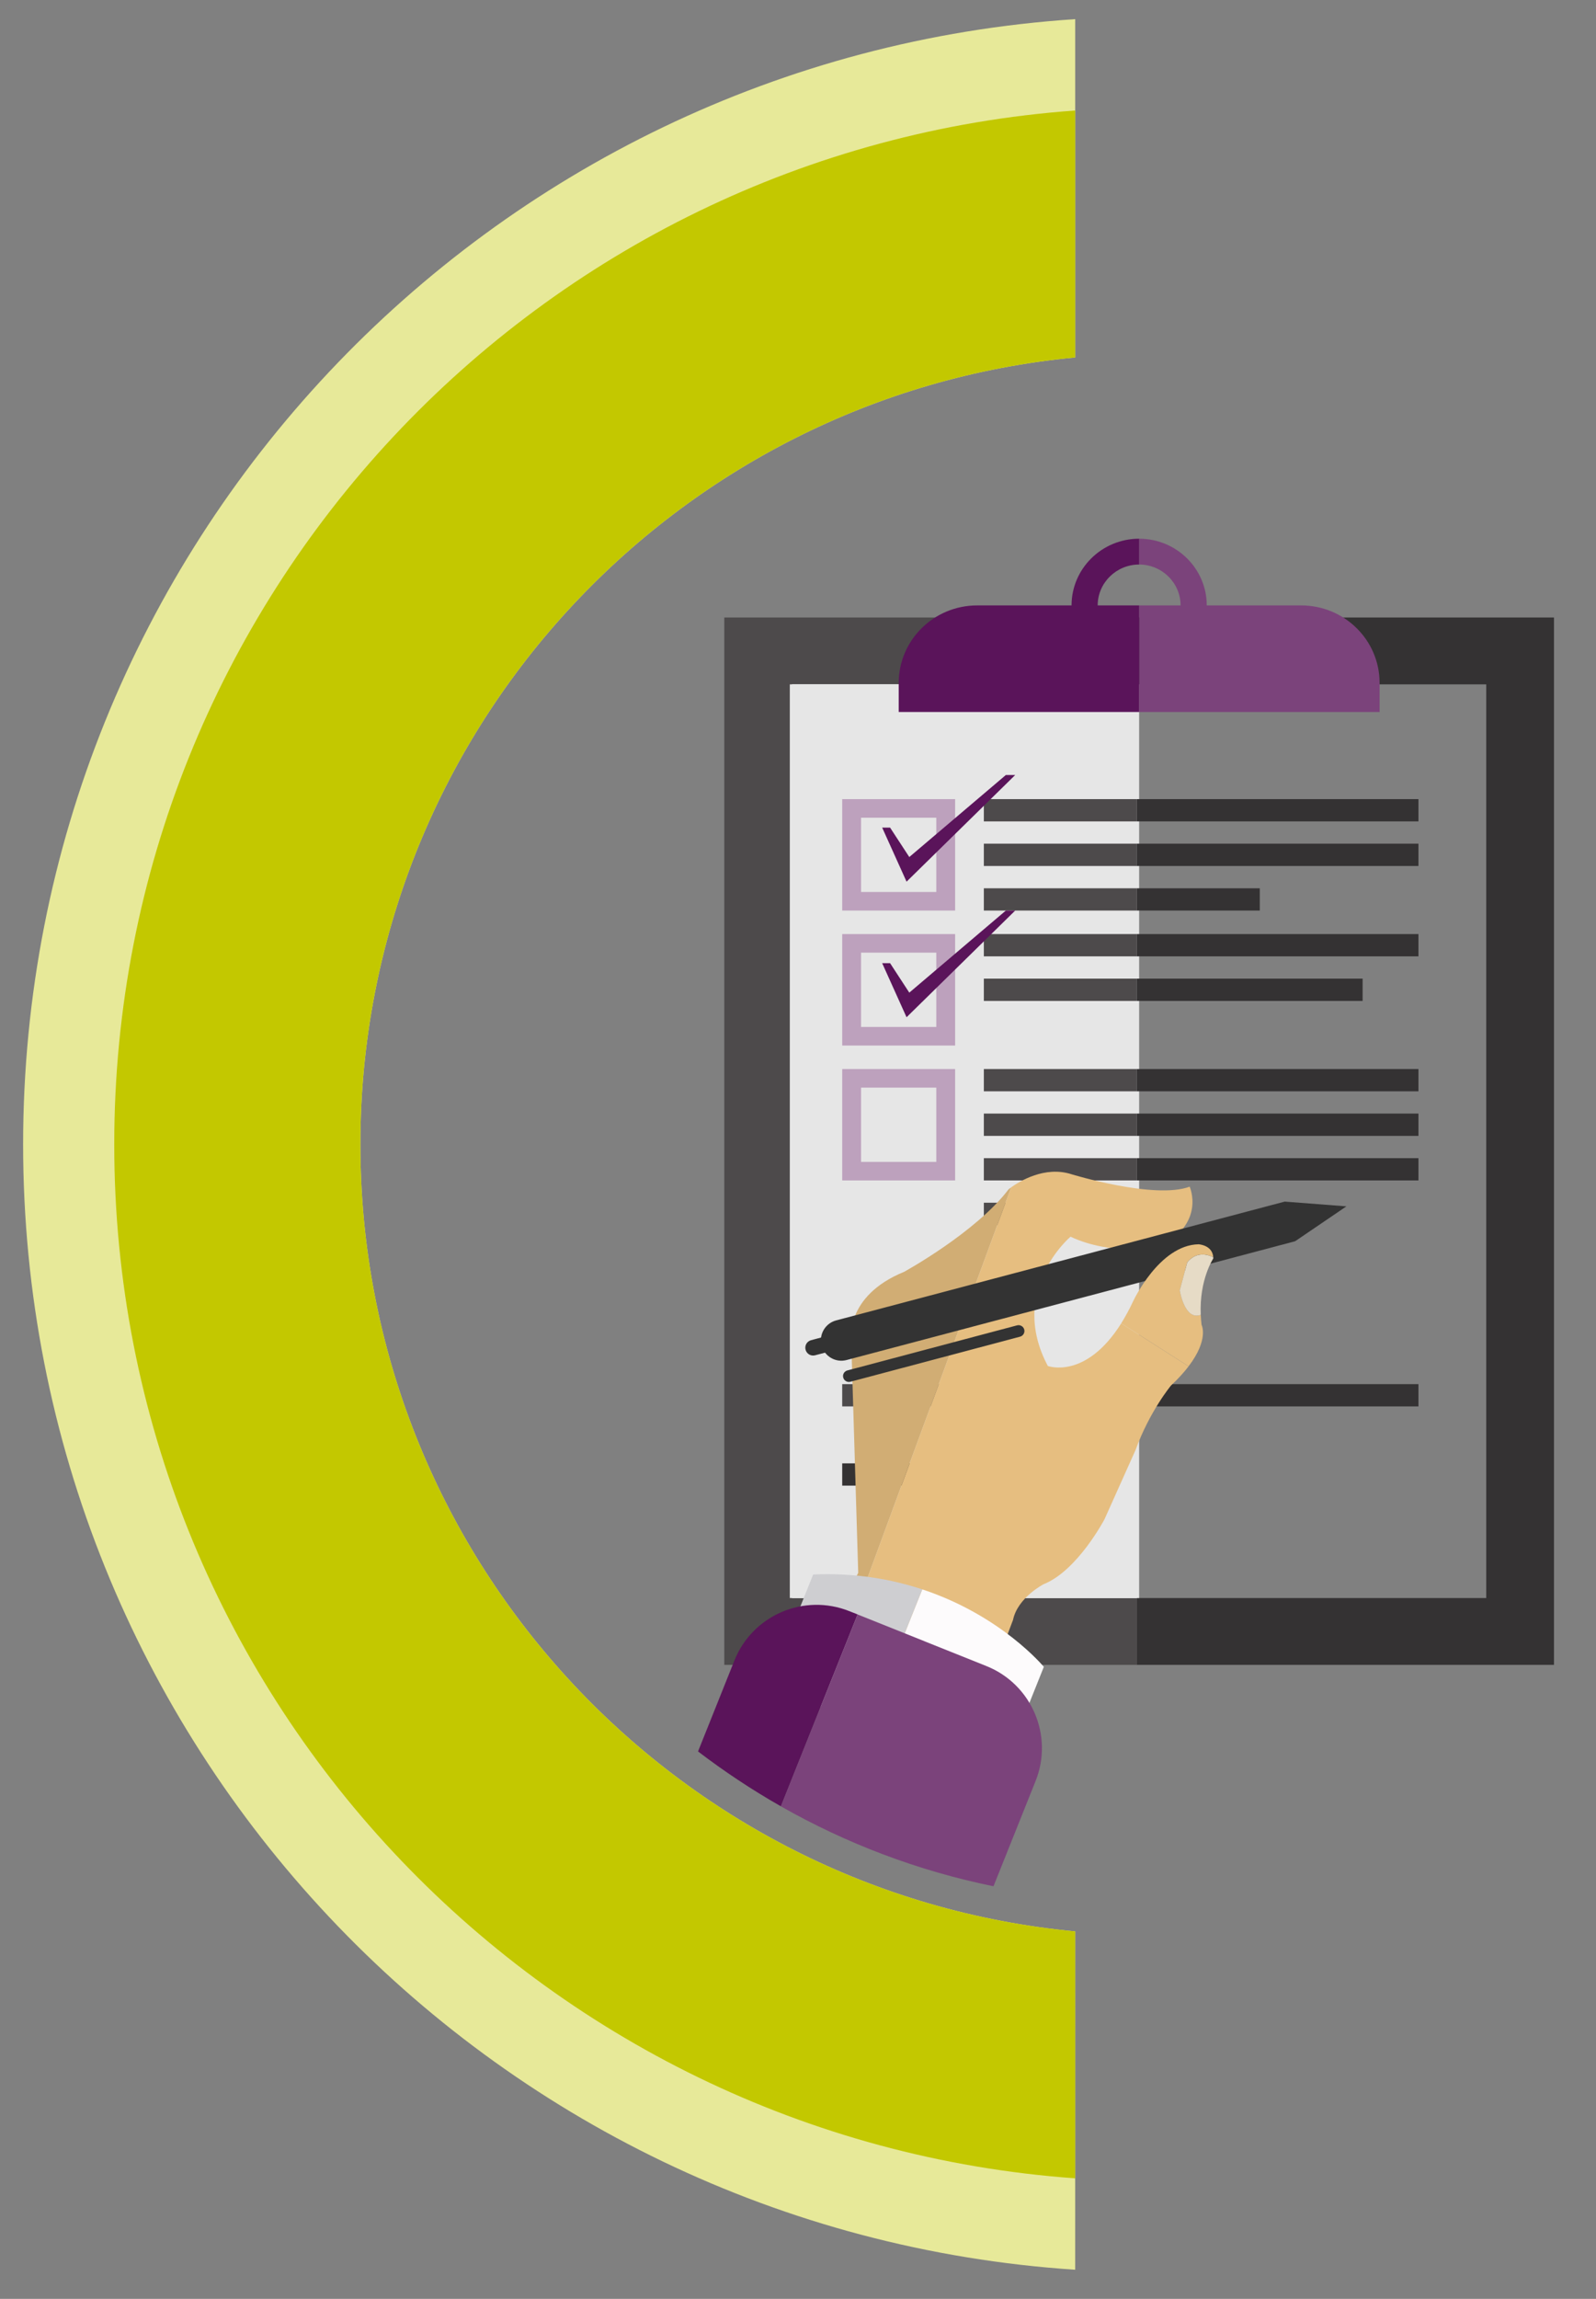 <?xml version="1.0" encoding="utf-8"?>
<!-- Generator: Adobe Illustrator 16.0.4, SVG Export Plug-In . SVG Version: 6.00 Build 0)  -->
<!DOCTYPE svg PUBLIC "-//W3C//DTD SVG 1.1//EN" "http://www.w3.org/Graphics/SVG/1.1/DTD/svg11.dtd">
<svg version="1.1" id="Ebene_1" xmlns="http://www.w3.org/2000/svg" xmlns:xlink="http://www.w3.org/1999/xlink" x="0px" y="0px"
	 width="86.834px" height="125px" viewBox="0 0 86.834 125" enable-background="new 0 0 86.834 125" xml:space="preserve">
<rect x="0" y="0" width="86.834" height="125" fill="#808080" stroke="none"/>
<g>
	<path fill="#E7E999" d="M58.499,105.018c-21.822-2.062-38.892-20.428-38.892-42.79c0-22.364,17.069-40.727,38.892-42.791V1.041
		C26.534,3.15,1.258,29.727,1.258,62.228c0,32.499,25.275,59.077,57.24,61.187L58.499,105.018L58.499,105.018z"/>
	<path fill="#C3C800" d="M58.499,105.018c-21.822-2.062-38.892-20.428-38.892-42.79c0-22.364,17.069-40.727,38.892-42.791V6.009
		C29.275,8.111,6.216,32.467,6.216,62.228s23.059,54.116,52.282,56.217L58.499,105.018L58.499,105.018z"/>
</g>
<g>
	<polygon fill="#4D4A4B" points="43.091,86.892 43.091,37.212 61.854,37.212 61.854,33.577 39.407,33.577 39.407,90.526 
		61.854,90.526 61.854,86.892 	"/>
	<polygon fill="#343233" points="84.548,33.577 61.854,33.577 61.854,37.212 80.862,37.212 80.862,86.892 61.854,86.892 
		61.854,90.526 84.548,90.526 	"/>
	<rect x="43.091" y="37.212" fill="#FFFFFF" width="18.764" height="49.68"/>
	<rect x="42.972" y="37.212" fill="#E6E6E6" width="19.006" height="49.68"/>
	<g>
		<path fill="#BDA1BD" d="M51.966,49.511h-6.143v-6.059h6.143V49.511z M46.847,48.501h4.094v-4.039h-4.094V48.501z"/>
	</g>
	<g>
		<path fill="#BDA1BD" d="M51.966,56.849h-6.143V50.79h6.143V56.849z M46.847,55.839h4.094V51.8h-4.094V55.839z"/>
	</g>
	<g>
		<path fill="#BDA1BD" d="M51.966,64.185h-6.143v-6.057h6.143V64.185z M46.847,63.177h4.094v-4.039h-4.094V63.177z"/>
	</g>
	<rect x="53.528" y="65.397" fill="#4D4A4B" width="7.098" height="1.213"/>
	<rect x="45.823" y="79.569" fill="#343233" width="7.098" height="1.211"/>
	<path fill="#7B437B" d="M75.06,37.134c0-2.326-1.91-4.215-4.271-4.215h-5.133c0-2-1.648-3.627-3.678-3.627v1.404
		c1.242,0,2.254,0.998,2.254,2.223h-2.254v5.795H75.06V37.134z"/>
	<path fill="#5A145A" d="M59.722,32.919c0-1.225,1.012-2.223,2.256-2.223v-1.404c-2.029,0-3.678,1.627-3.678,3.627h-5.133
		c-2.359,0-4.271,1.889-4.271,4.215v1.58h13.082v-5.795H59.722z"/>
	<rect x="61.854" y="43.452" fill="#343233" width="15.32" height="1.211"/>
	<rect x="53.528" y="43.452" fill="#4D4A4B" width="8.326" height="1.211"/>
	<rect x="53.528" y="45.874" fill="#4D4A4B" width="8.326" height="1.213"/>
	<rect x="61.854" y="45.874" fill="#343233" width="15.32" height="1.213"/>
	<rect x="53.528" y="58.128" fill="#4D4A4B" width="8.326" height="1.211"/>
	<rect x="61.854" y="58.128" fill="#343233" width="15.32" height="1.211"/>
	<rect x="61.854" y="60.55" fill="#343233" width="15.32" height="1.213"/>
	<rect x="53.528" y="60.55" fill="#4D4A4B" width="8.326" height="1.213"/>
	<rect x="61.854" y="62.974" fill="#343233" width="15.32" height="1.211"/>
	<rect x="53.528" y="62.974" fill="#4D4A4B" width="8.326" height="1.211"/>
	<rect x="61.854" y="75.261" fill="#343233" width="15.32" height="1.211"/>
	<rect x="45.823" y="75.261" fill="#4D4A4B" width="16.031" height="1.211"/>
	<rect x="61.854" y="50.79" fill="#343233" width="15.32" height="1.211"/>
	<rect x="53.528" y="50.79" fill="#4D4A4B" width="8.326" height="1.211"/>
	<rect x="53.528" y="53.212" fill="#4D4A4B" width="8.326" height="1.213"/>
	<rect x="61.854" y="53.212" fill="#343233" width="12.283" height="1.213"/>
	<rect x="61.854" y="48.3" fill="#343233" width="6.688" height="1.211"/>
	<rect x="53.528" y="48.3" fill="#4D4A4B" width="8.326" height="1.211"/>
	<g>
		<g>
			<path fill="#D1AD74" d="M44.888,89.126l1.805-3.605L46.312,72.88c0,0-0.367-2.4,2.877-3.725c0,0,3.908-2.141,5.688-4.49
				c0,0,0.053-0.041,0.139-0.105l-9.348,25.398L44.888,89.126z"/>
			<path fill="#E6BE80" d="M55.015,64.56c0.432-0.311,1.828-1.186,3.289-0.709c0,0,4.51,1.383,6.422,0.674
				c0,0,0.914,2.018-1.732,3.33c0,0-2.516,0.436-4.75-0.611c0,0-3.43,2.902-1.234,7.031c0,0,2.053,0.764,3.992-2.318l3.666,2.336
				c-0.24,0.316-0.553,0.664-0.957,1.043c0,0-1.168,1.406-1.93,3.51l-1.686,3.758c0,0-1.471,2.805-3.318,3.537
				c0,0-1.412,0.729-1.662,1.943l-3.223,8.506l-6.225-6.631L55.015,64.56z"/>
			<path fill="#FDFBFC" d="M56.792,90.634l-2.43,6.072l-7.152-2.861l2.969-7.424C54.497,87.851,56.792,90.634,56.792,90.634z"/>
			<path fill="#CECED1" d="M44.241,85.612c2.275-0.1,4.26,0.254,5.938,0.809l-2.969,7.424l-5.398-2.158L44.241,85.612z"/>
			<path fill="#5A145A" d="M39.958,90.288l-1.98,4.945c1.432,1.092,2.936,2.092,4.508,2.984l4.174-10.434l-0.445-0.176
				C43.747,86.62,40.944,87.819,39.958,90.288z"/>
			<path fill="#7B437B" d="M53.663,90.589l-7.004-2.805l-4.174,10.434c3.551,2.018,7.441,3.504,11.568,4.346l2.289-5.719
				C57.331,94.376,56.13,91.573,53.663,90.589z"/>
			<g>
				<g>
					<path fill="#333333" d="M44.349,73.692c-0.229,0.061-0.459-0.074-0.52-0.301l0,0c-0.061-0.227,0.074-0.459,0.301-0.52
						l0.717-0.191c0.227-0.061,0.461,0.076,0.52,0.303l0,0c0.061,0.227-0.072,0.457-0.299,0.52L44.349,73.692z"/>
					<path fill="#333333" d="M46.267,75.132c-0.17,0.045-0.344-0.057-0.389-0.227l0,0c-0.047-0.168,0.055-0.344,0.225-0.389
						l9.232-2.451c0.17-0.045,0.344,0.057,0.391,0.225l0,0c0.045,0.172-0.057,0.346-0.229,0.391L46.267,75.132z"/>
					<path fill="#333333" d="M45.491,71.796l24.396-6.457l-0.002-0.004l3.369,0.26l-2.795,1.9v-0.002L46.063,73.95
						c-0.596,0.16-1.205-0.195-1.363-0.791S44.897,71.956,45.491,71.796z"/>
				</g>
			</g>
			<path fill="#E6BE80" d="M61.649,70.759c0,0,1.416-3.059,3.561-3.102c0,0,0.752,0.039,0.799,0.699
				c-0.381-0.18-0.943-0.285-1.414,0.281l-0.406,1.525c0,0,0.252,1.658,1.141,1.33c0.01,0.176,0.021,0.355,0.043,0.543
				c0,0,0.42,0.783-0.705,2.256l-3.666-2.336C61.218,71.606,61.437,71.214,61.649,70.759z"/>
			<path fill="#E6DBC6" d="M65.329,71.493c-0.889,0.328-1.141-1.33-1.141-1.33l0.406-1.525c0.471-0.566,1.033-0.461,1.414-0.281
				c0.002,0.023,0.004,0.045,0.004,0.072C66.013,68.429,65.245,69.569,65.329,71.493z"/>
		</g>
	</g>
	<g>
		<polygon fill="#5A145A" points="54.726,42.14 49.472,46.601 48.427,45.001 47.997,45.001 49.323,47.94 55.235,42.14 		"/>
	</g>
	<g>
		<polygon fill="#5A145A" points="54.726,49.511 49.472,53.974 48.427,52.372 47.997,52.372 49.323,55.312 55.235,49.511 		"/>
	</g>
</g>
</svg>
